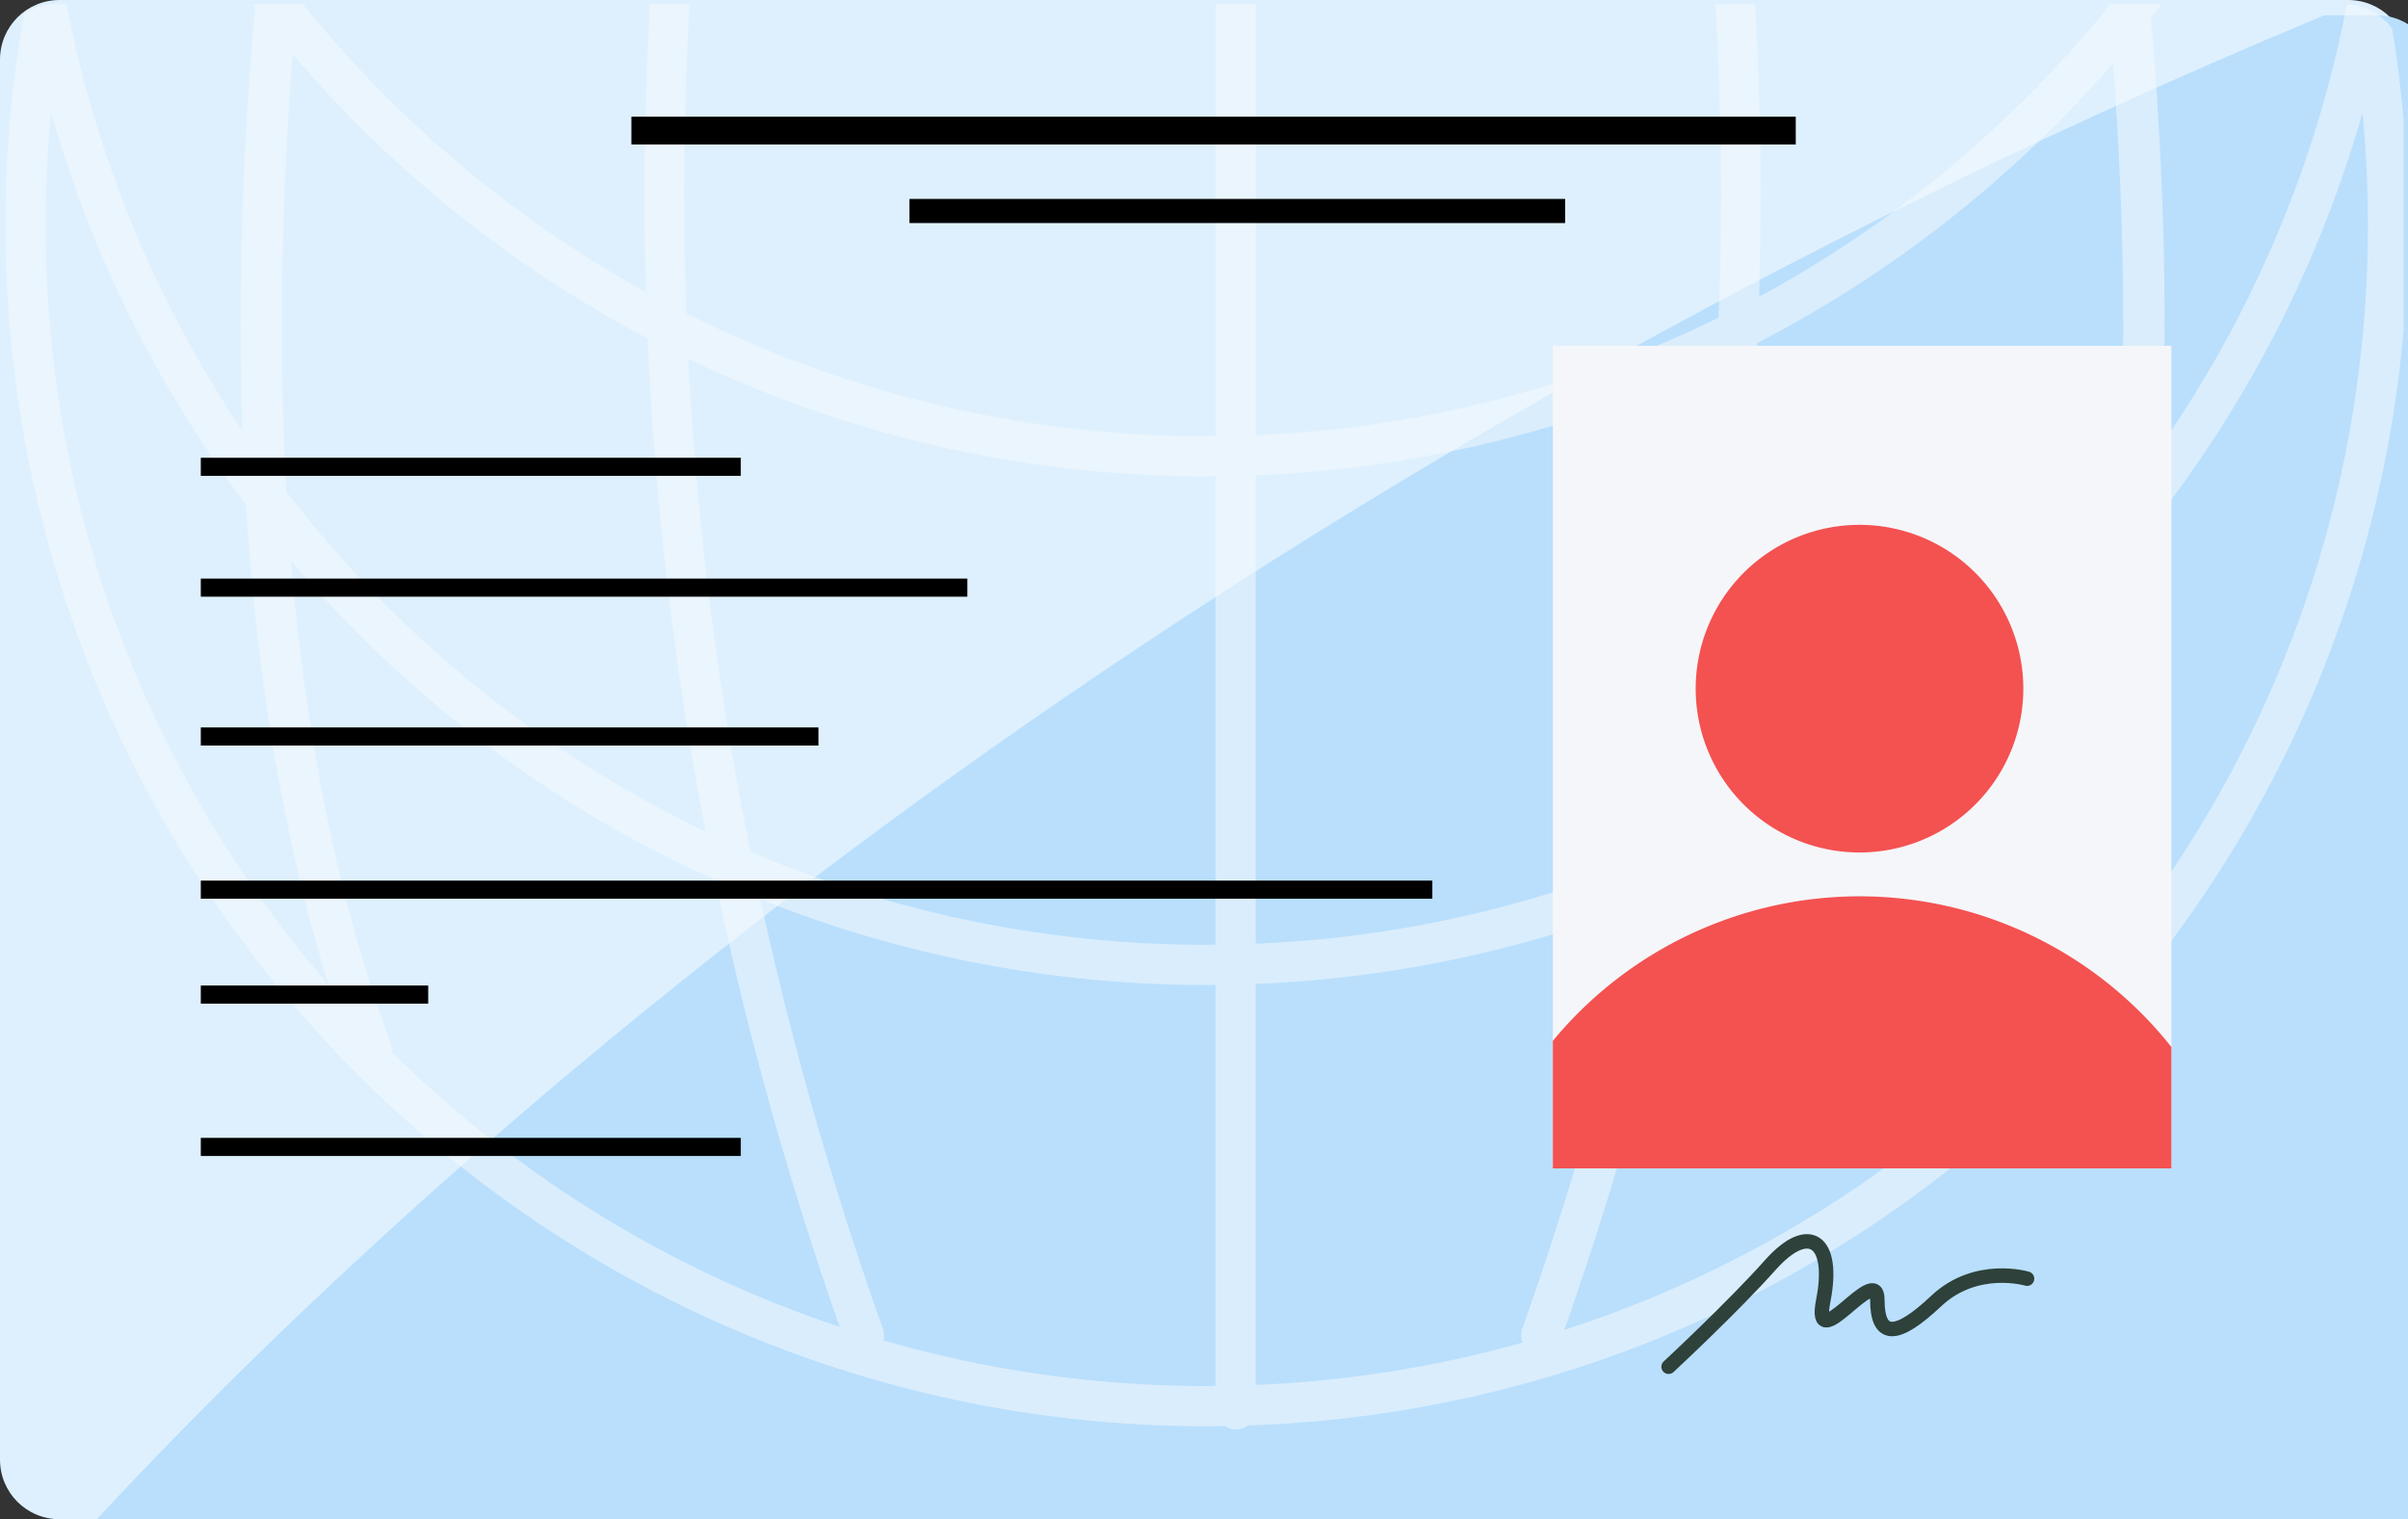 <?xml version="1.0" encoding="UTF-8"?>
<!DOCTYPE svg PUBLIC '-//W3C//DTD SVG 1.0//EN'
          'http://www.w3.org/TR/2001/REC-SVG-20010904/DTD/svg10.dtd'>
<svg height="189.0" preserveAspectRatio="xMidYMid meet" version="1.0" viewBox="0.0 -0.0 299.6 189.0" width="299.6" xmlns="http://www.w3.org/2000/svg" xmlns:xlink="http://www.w3.org/1999/xlink" zoomAndPan="magnify"
><rect x="0.0" y="-0.0" width="299.6" height="189.0" fill="#333333" stroke="none"/><defs
  ><clipPath clipPathUnits="userSpaceOnUse" id="a"
    ><path color="#000" d="m 2339.589,1432.881 h 284.733 c 4.11,0 7.418,3.308 7.418,7.418 v 174.18 c 0,4.11 -3.308,7.418 -7.418,7.418 h -284.733 c -4.11,0 -7.418,-3.308 -7.418,-7.418 v -174.18 c 0,-4.11 3.308,-7.418 7.418,-7.418 z" fill="#def0fe" stroke-linecap="round" stroke-linejoin="round" stroke-width="15.578" style="-inkscape-stroke:none"
    /></clipPath
  ></defs
  ><g
  ><g
    ><g id="change1_1"
      ><path color="#000" d="m 1961.434,1206.506 h 284.733 c 4.11,0 7.418,3.308 7.418,7.418 v 174.18 c 0,4.11 -3.308,7.418 -7.418,7.418 h -284.733 c -4.11,0 -7.418,-3.308 -7.418,-7.418 v -174.18 c 0,-4.11 3.308,-7.418 7.418,-7.418 z" fill="#def0fe" style="-inkscape-stroke:none" transform="translate(-1954.016 -1206.506)"
      /></g
      ><g id="change2_1"
      ><path d="m 7411.598,5274.244 c 0.573,0.035 1.115,0.17 1.697,0.17 h 1076.154 c 1.942,0 3.836,-0.196 5.664,-0.568 1.828,-0.372 3.591,-0.921 5.269,-1.629 1.678,-0.708 3.273,-1.572 4.764,-2.578 1.491,-1.006 2.88,-2.151 4.146,-3.418 1.267,-1.267 2.412,-2.655 3.418,-4.146 1.006,-1.491 1.871,-3.085 2.578,-4.764 0.707,-1.678 1.257,-3.441 1.629,-5.269 0.372,-1.828 0.568,-3.723 0.568,-5.664 v -658.318 c 0,-1.942 -0.196,-3.836 -0.568,-5.664 -0.372,-1.828 -0.921,-3.591 -1.629,-5.269 -0.708,-1.678 -1.573,-3.272 -2.578,-4.764 -1.006,-1.491 -2.151,-2.88 -3.418,-4.146 -1.267,-1.267 -2.655,-2.412 -4.146,-3.418 -1.491,-1.006 -3.085,-1.873 -4.764,-2.58 -1.678,-0.708 -3.441,-1.257 -5.269,-1.629 -1.828,-0.372 -3.723,-0.566 -5.664,-0.566 h -24.559 c -577.405,240.357 -923.43,572.493 -1053.293,714.223 z" fill="#b9dffd" transform="matrix(.265 0 0 .265 -1954.016 -1206.506)"
      /></g
      ><g id="change3_1"
      ><path clip-path="url(#a)" color="#000" d="m 2482.826,1192.683 c -82.521,0 -149.469,66.951 -149.469,149.471 0,10.856 1.17,21.439 3.37,31.639 -2.2,10.2 -3.37,20.783 -3.37,31.639 0,9.377 0.874,18.549 2.527,27.448 -1.653,8.899 -2.527,18.072 -2.527,27.448 0,82.52 66.948,149.47 149.469,149.47 0.756,0 1.508,-0.017 2.261,-0.028 a 2.5,2.5 0 0 0 1.322,0.435 2.5,2.5 0 0 0 1.498,-0.501 c 80.169,-2.683 144.389,-68.556 144.389,-149.375 0,-9.377 -0.873,-18.549 -2.526,-27.448 1.653,-8.899 2.526,-18.072 2.526,-27.448 0,-10.856 -1.169,-21.439 -3.37,-31.639 2.201,-10.2 3.37,-20.783 3.37,-31.639 0,-82.52 -66.95,-149.471 -149.47,-149.471 z m 0,5 c 79.818,0 144.471,64.653 144.471,144.471 0,6.784 -0.478,13.454 -1.381,19.988 -18.573,-61.424 -75.623,-106.18 -143.089,-106.18 -67.467,0 -124.515,44.755 -143.087,106.18 -0.903,-6.534 -1.381,-13.204 -1.381,-19.988 0,-79.818 64.65,-144.471 144.469,-144.471 z m 0,63.279 c 68.948,0 126.57,48.244 140.989,112.831 -1.632,7.311 -3.811,14.416 -6.505,21.262 -23.465,-48.231 -72.112,-81.961 -128.816,-84.079 a 2.5,2.5 0 0 0 -2.085,-1.131 2.5,2.5 0 0 0 -1.969,1.034 c -0.538,-0.01 -1.075,-0.021 -1.614,-0.021 -59.119,0 -110.24,34.365 -134.483,84.197 -2.693,-6.846 -4.872,-13.951 -6.505,-21.262 14.419,-64.587 72.04,-112.831 140.988,-112.831 z m 0,54.896 c 0.362,0 0.722,0.011 1.084,0.014 v 170.738 c -0.362,0 -0.721,0.013 -1.084,0.013 -23.282,0 -45.268,-5.509 -64.741,-15.282 -3.266,-89.344 23.808,-148.684 24.294,-149.742 12.834,-3.733 26.404,-5.742 40.447,-5.742 z m 6.084,0.137 c 11.464,0.475 22.584,2.276 33.205,5.268 a 2.5,2.5 0 0 0 0.048,0.197 c 0,0 27.758,59.966 24.335,150.414 -17.494,8.599 -36.981,13.761 -57.588,14.614 z m 39.4,7.171 c 21.186,7.017 40.192,18.803 55.753,34.087 a 2.5,2.5 0 0 0 -0.864,2.566 c 0,0 8.087,31.497 11.816,73.374 -11.939,14.696 -26.703,27.003 -43.474,36.084 2.358,-76.968 -17.396,-131.729 -23.231,-146.112 z m -92.179,0.403 c -6.007,14.919 -25.304,69.136 -23.084,145.119 -16.772,-9.265 -31.503,-21.766 -43.352,-36.665 3.774,-41.29 11.709,-72.203 11.709,-72.203 a 2.5,2.5 0 0 0 -0.359,-2.034 c 15.365,-15.252 34.14,-27.072 55.087,-34.218 z m 152.815,38.718 c 10.563,11.429 19.305,24.564 25.759,38.954 -4.131,9.212 -9.204,17.908 -15.088,25.974 -3.175,-31.599 -8.582,-56.151 -10.672,-64.928 z m -213.662,1.56 c -2.303,9.941 -7.184,33.08 -10.172,62.102 -5.494,-7.707 -10.248,-15.978 -14.164,-24.708 6.162,-13.739 14.409,-26.335 24.336,-37.394 z m -35.546,21.598 c 1.633,5.401 3.562,10.672 5.771,15.796 -2.532,5.874 -4.707,11.938 -6.478,18.172 -0.441,-4.601 -0.674,-9.263 -0.674,-13.98 0,-6.784 0.478,-13.454 1.381,-19.988 z m 286.177,0 c 0.904,6.534 1.381,13.204 1.381,19.988 0,4.717 -0.234,9.378 -0.675,13.979 -1.772,-6.234 -3.946,-12.297 -6.478,-18.171 2.209,-5.124 4.139,-10.396 5.772,-15.796 z m -277.573,21.983 c 4.476,9.201 9.872,17.872 16.063,25.9 -1.443,16.369 -2.205,34.31 -1.561,52.625 -10.595,-15.762 -18.158,-33.73 -21.875,-53.071 1.69,-8.794 4.167,-17.306 7.373,-25.454 z m 268.968,0 c 3.205,8.147 5.683,16.66 7.373,25.454 -3.845,20.005 -11.81,38.538 -22.984,54.683 0.731,-18.419 0.017,-36.489 -1.399,-53.01 6.591,-8.367 12.305,-17.457 17.01,-27.127 z m -248.213,31.683 c 12.292,14.403 27.27,26.442 44.159,35.345 0.829,19.218 3.049,39.752 7.209,61.34 -20.546,-9.841 -38.393,-24.399 -52.157,-42.269 -1.051,-18.743 -0.527,-37.327 0.79,-54.416 z m 226.492,1.127 c 1.286,17.224 1.761,35.923 0.622,54.749 -13.866,17.535 -31.715,31.769 -52.183,41.35 4.186,-21.572 6.439,-42.099 7.294,-61.315 16.885,-8.726 31.896,-20.575 44.267,-34.784 z m -256.559,6.112 c 5.073,17.851 13.386,34.341 24.256,48.799 1.247,20.222 4.346,40.65 10.26,59.705 -21.928,-25.332 -35.191,-58.372 -35.191,-94.524 0,-4.717 0.233,-9.379 0.674,-13.98 z m 287.59,10e-4 c 0.441,4.601 0.675,9.262 0.675,13.979 0,37.036 -13.926,70.8 -36.822,96.362 6.142,-19.109 9.395,-39.663 10.744,-60.048 11.431,-14.813 20.153,-31.823 25.403,-50.293 z m -208.291,30.666 c 19.529,9.361 41.401,14.607 64.495,14.607 0.362,0 0.722,-0.011 1.084,-0.014 v 58.28 c -0.362,0 -0.721,0.014 -1.084,0.014 -20.158,0 -39.346,-4.129 -56.772,-11.579 -4.354,-21.57 -6.754,-42.099 -7.723,-61.307 z m 127.915,0.502 c -0.992,19.208 -3.413,39.728 -7.791,61.288 -15.35,6.406 -32.044,10.236 -49.545,10.96 v -58.276 c 20.433,-0.819 39.812,-5.742 57.336,-13.971 z m -177.339,24.645 c 14.33,16.858 32.328,30.501 52.765,39.682 3.716,17.888 8.787,36.47 15.483,55.585 -21.163,-7.042 -40.143,-18.844 -55.679,-34.139 a 2.5,2.5 0 0 0 -0.146,-1.026 c -6.925,-18.767 -10.706,-39.403 -12.422,-60.102 z m 226.675,1.361 c -1.768,20.242 -5.536,40.386 -12.309,58.741 a 2.5,2.5 0 0 0 0.06,1.851 c -15.668,15.176 -34.763,26.83 -56.018,33.698 6.699,-19.07 11.776,-37.61 15.507,-55.462 20.36,-8.939 38.351,-22.28 52.76,-38.827 z m -168.292,40.703 c 17.172,6.881 35.911,10.674 55.535,10.674 0.362,0 0.722,-0.011 1.084,-0.014 v 49.897 c -0.362,0 -0.721,0.014 -1.084,0.014 -13.965,0 -27.463,-1.986 -40.235,-5.679 a 2.5,2.5 0 0 0 -0.062,-1.45 c -6.527,-18.366 -11.505,-36.219 -15.238,-53.442 z m 109.924,0.457 c -3.722,17.081 -8.67,34.781 -15.139,52.984 a 2.5,2.5 0 0 0 0.05,1.721 c -10.624,2.994 -21.748,4.796 -33.216,5.271 v -49.894 c 16.982,-0.681 33.238,-4.19 48.305,-10.083 z" fill="#f3f8fc" opacity=".576" style="-inkscape-stroke:none" transform="translate(-2332.68 -1432.352)"
      /></g
      ><g id="change4_1"
      ><path color="#000" d="m 2147.221,1249.536 h 76.955 v 102.333 h -76.955 z" fill="#f5f6f9" style="-inkscape-stroke:none" transform="translate(-1954.016 -1206.506)"
      /></g
      ><g id="change5_1"
      ><path color="#000" d="m 2147.221,1336.002 v 15.867 h 76.955 v -15.102 a 49.544,49.544 0 0 0 -38.803,-18.745 49.544,49.544 0 0 0 -38.152,17.98 z" fill="#f45151" style="-inkscape-stroke:none" transform="translate(-1954.016 -1206.506)"
      /></g
      ><g id="change5_2"
      ><path color="#000" d="m 2205.754,1292.186 a 20.381,20.381 0 0 1 -20.381,20.381 20.381,20.381 0 0 1 -20.381,-20.381 20.381,20.381 0 0 1 20.381,-20.381 20.381,20.381 0 0 1 20.381,20.381 z" fill="#f45151" style="-inkscape-stroke:none" transform="translate(-1954.016 -1206.506)"
      /></g
      ><g id="change6_1"
      ><path d="M2032.574 1221.025H2177.443V1224.485H2032.574z" transform="translate(-1954.016 -1206.506)"
      /></g
      ><g id="change6_2"
      ><path d="M2067.171 1231.257H2148.751V1234.255H2067.171z" transform="translate(-1954.016 -1206.506)"
      /></g
      ><path d="m 2161.621,1376.55 c 0,0 7.898,-7.318 12.668,-12.671 4.77,-5.353 8.054,-3.066 6.58,4.424 -1.473,7.49 6.722,-4.924 6.722,-0.105 0,4.82 2.339,4.877 7.316,0.184 4.976,-4.693 11.312,-2.788 11.312,-2.788" fill="none" stroke="#2e413a" stroke-linecap="round" stroke-linejoin="round" stroke-width="1.8" transform="translate(-1954.016 -1206.506)"
      /><g id="change6_3"
      ><path d="M1979 1263.46H2046.184V1265.712H1979z" transform="translate(-1954.016 -1206.506)"
      /></g
      ><g id="change6_4"
      ><path d="M1979 1278.491H2074.372V1280.743H1979z" transform="translate(-1954.016 -1206.506)"
      /></g
      ><g id="change6_5"
      ><path d="M1979 1297.01H2055.843V1299.262H1979z" transform="translate(-1954.016 -1206.506)"
      /></g
      ><g id="change6_6"
      ><path d="M1979 1316.069H2132.227V1318.321H1979z" transform="translate(-1954.016 -1206.506)"
      /></g
      ><g id="change6_7"
      ><path d="M1979 1329.122H2007.294V1331.374H1979z" transform="translate(-1954.016 -1206.506)"
      /></g
      ><g id="change6_8"
      ><path d="M1979 1348.076H2046.184V1350.328H1979z" transform="translate(-1954.016 -1206.506)"
      /></g
    ></g
  ></g
></svg
>
